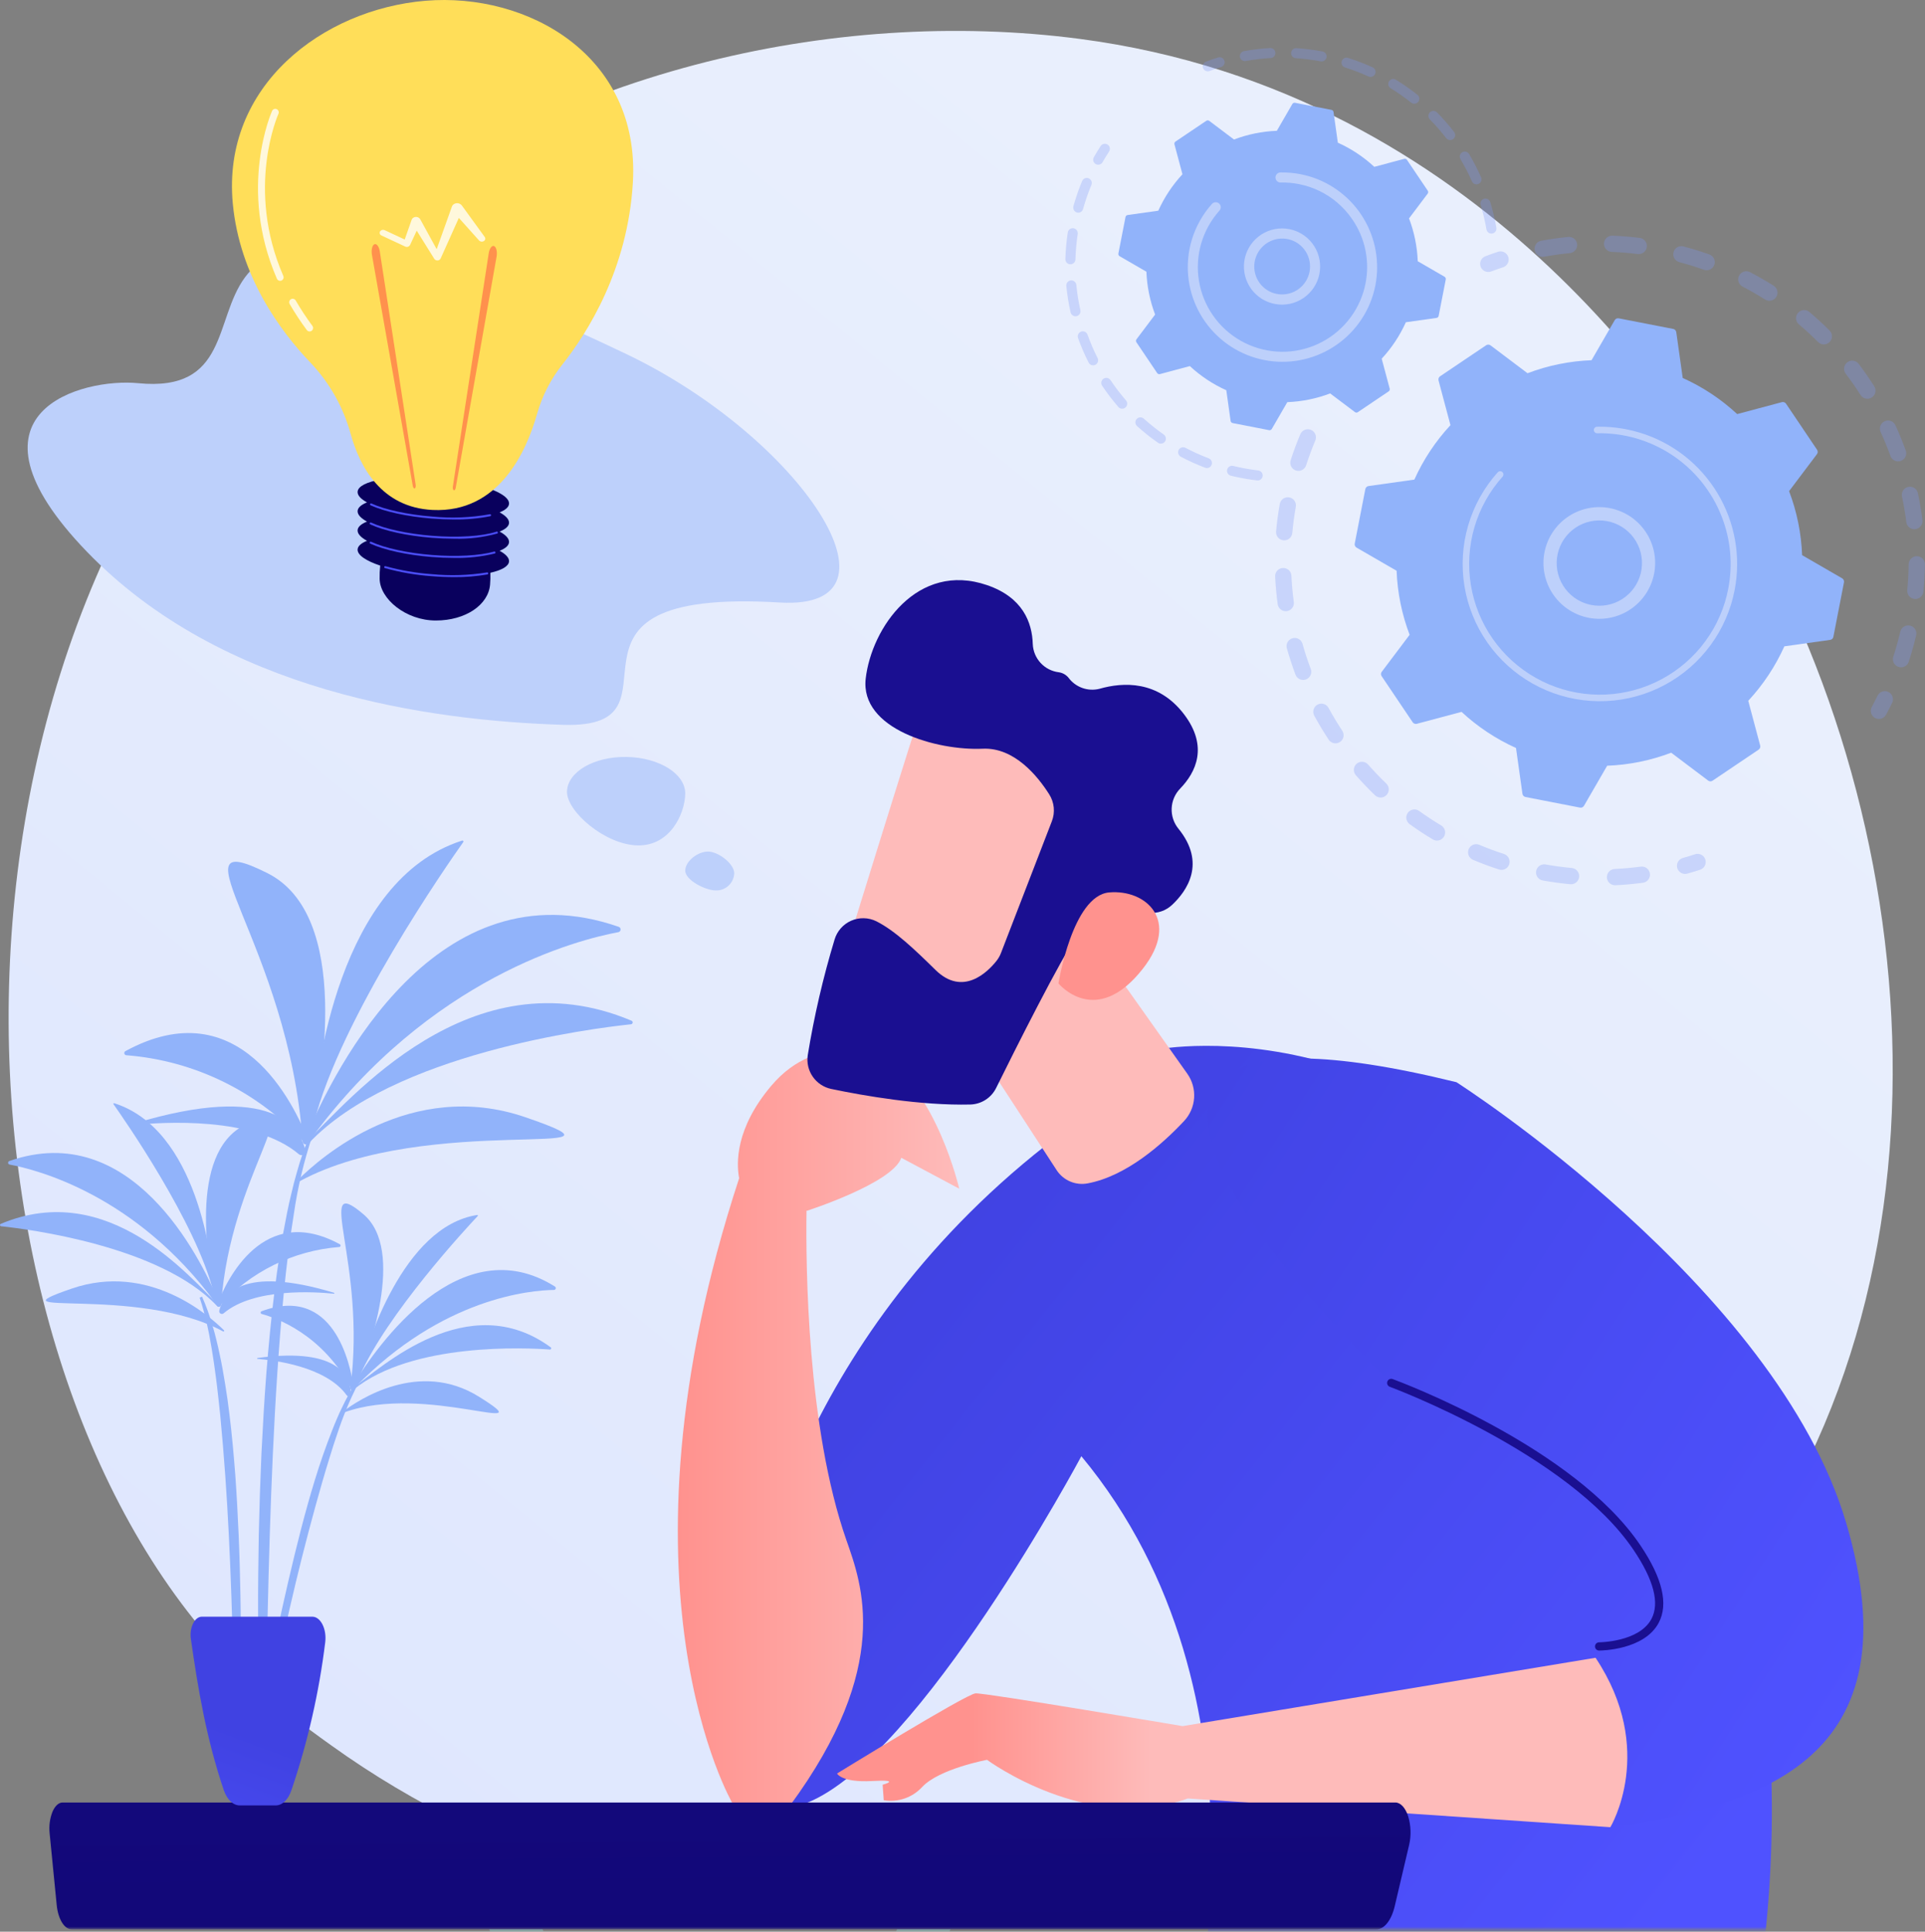 <svg width="581" height="583" viewBox="0 0 581 583" fill="none" xmlns="http://www.w3.org/2000/svg">
<rect x="0" y="0" width="581" height="583" fill="#808080" stroke="none"/>
<path d="M68.517 500.283C80.195 512.576 91.243 520.503 99.972 526.767C202.583 600.391 323.997 578.93 349.801 573.689C387.901 565.95 461.562 550.989 514.812 488.367C595.378 393.624 582.833 244.36 520.341 145.828C508.91 127.805 448.529 27.772 325.806 11.728C251.535 2.02 164.96 21.6 102.264 74.128C-29.337 184.387 -19.968 407.127 68.517 500.283Z" fill="url(#paint0_linear_1734_19007)"/>
<g opacity="0.3">
<path d="M395.426 129.652C394.845 129.477 394.22 129.523 393.672 129.782C393.123 130.04 392.689 130.492 392.454 131.052C391.379 133.61 390.4 136.252 389.543 138.906C389.444 139.213 389.406 139.536 389.432 139.858C389.458 140.179 389.547 140.493 389.694 140.78C389.84 141.067 390.042 141.323 390.288 141.532C390.534 141.741 390.818 141.899 391.125 141.999L391.171 142.013C391.788 142.198 392.452 142.135 393.022 141.836C393.592 141.536 394.021 141.025 394.218 140.413C395.032 137.892 395.963 135.382 396.983 132.952C397.108 132.654 397.174 132.335 397.175 132.013C397.177 131.69 397.115 131.37 396.993 131.072C396.871 130.773 396.691 130.501 396.465 130.272C396.238 130.043 395.968 129.86 395.67 129.736C395.591 129.703 395.509 129.675 395.426 129.652ZM389.391 150.181C389.059 150.08 388.709 150.051 388.365 150.095C388.021 150.14 387.69 150.256 387.394 150.438C387.098 150.619 386.844 150.861 386.648 151.148C386.453 151.435 386.32 151.76 386.259 152.102C385.773 154.845 385.398 157.637 385.148 160.402C385.119 160.723 385.153 161.047 385.249 161.355C385.345 161.663 385.501 161.949 385.707 162.196C385.914 162.444 386.167 162.649 386.453 162.799C386.738 162.949 387.051 163.041 387.372 163.07C387.693 163.099 388.017 163.065 388.325 162.969C388.633 162.873 388.919 162.717 389.167 162.511C389.414 162.304 389.619 162.051 389.769 161.766C389.919 161.48 390.011 161.168 390.04 160.847C390.279 158.222 390.634 155.57 391.097 152.963C391.203 152.37 391.088 151.76 390.773 151.247C390.459 150.734 389.967 150.355 389.391 150.181ZM388.026 171.528C387.65 171.414 387.251 171.392 386.864 171.465C386.478 171.537 386.114 171.701 385.804 171.944C385.494 172.186 385.246 172.499 385.082 172.857C384.919 173.215 384.843 173.607 384.862 174C384.997 176.777 385.256 179.583 385.63 182.34C385.718 182.985 386.058 183.57 386.577 183.964C386.833 184.159 387.126 184.302 387.438 184.385C387.75 184.467 388.075 184.487 388.394 184.444C388.714 184.4 389.022 184.294 389.301 184.132C389.579 183.97 389.823 183.754 390.019 183.497C390.214 183.241 390.357 182.948 390.439 182.636C390.522 182.324 390.542 181.999 390.498 181.68C390.143 179.062 389.898 176.398 389.769 173.761C389.745 173.254 389.564 172.767 389.252 172.368C388.94 171.968 388.512 171.674 388.026 171.528ZM391.469 192.649C391.048 192.522 390.6 192.511 390.173 192.616C389.745 192.722 389.354 192.94 389.04 193.249C388.726 193.557 388.5 193.944 388.387 194.369C388.274 194.795 388.277 195.243 388.396 195.667C389.151 198.345 390.029 201.023 391.008 203.626C391.238 204.236 391.7 204.73 392.294 204.999C392.887 205.268 393.563 205.29 394.173 205.061C394.783 204.831 395.277 204.369 395.546 203.775C395.815 203.182 395.838 202.506 395.608 201.896C394.678 199.424 393.842 196.881 393.127 194.335C393.015 193.937 392.804 193.574 392.515 193.279C392.225 192.984 391.865 192.767 391.469 192.649ZM399.535 212.471C399.069 212.33 398.572 212.331 398.106 212.473C397.64 212.616 397.228 212.894 396.92 213.271C396.613 213.649 396.425 214.11 396.38 214.595C396.335 215.079 396.435 215.567 396.667 215.995C397.993 218.433 399.443 220.849 400.975 223.175C401.147 223.456 401.374 223.7 401.642 223.891C401.91 224.083 402.214 224.219 402.535 224.291C402.857 224.363 403.19 224.369 403.514 224.31C403.838 224.251 404.147 224.127 404.422 223.945C404.697 223.764 404.933 223.529 405.116 223.255C405.298 222.981 405.424 222.672 405.485 222.349C405.546 222.025 405.541 221.692 405.471 221.37C405.4 221.048 405.266 220.743 405.075 220.475C403.618 218.265 402.24 215.969 400.975 213.652C400.67 213.084 400.152 212.659 399.535 212.471ZM411.784 230.014C411.273 229.859 410.726 229.875 410.224 230.059C409.723 230.243 409.296 230.586 409.007 231.035C408.718 231.484 408.583 232.015 408.623 232.547C408.662 233.08 408.875 233.585 409.227 233.986C411.062 236.074 413.011 238.109 415.017 240.034C415.488 240.48 416.117 240.722 416.766 240.707C417.414 240.692 418.031 240.42 418.48 239.952C418.929 239.483 419.175 238.856 419.163 238.207C419.151 237.558 418.883 236.94 418.417 236.489C416.51 234.659 414.659 232.726 412.917 230.742C412.616 230.398 412.223 230.145 411.785 230.014H411.784ZM496.25 261.636C495.915 261.535 495.562 261.507 495.215 261.554C492.6 261.905 489.934 262.145 487.291 262.27C486.648 262.31 486.046 262.601 485.615 263.082C485.185 263.562 484.96 264.192 484.991 264.836C485.021 265.481 485.304 266.087 485.777 266.525C486.251 266.962 486.878 267.196 487.522 267.176C490.305 267.046 493.113 266.792 495.867 266.424C496.423 266.349 496.937 266.086 497.323 265.678C497.709 265.271 497.944 264.744 497.989 264.185C498.034 263.625 497.885 263.067 497.569 262.604C497.253 262.14 496.787 261.798 496.25 261.636ZM427.606 244.396C427.05 244.229 426.453 244.264 425.921 244.495C425.388 244.727 424.955 245.139 424.697 245.66C424.44 246.18 424.375 246.775 424.514 247.338C424.654 247.902 424.988 248.398 425.458 248.739C427.712 250.367 430.064 251.916 432.449 253.344C432.726 253.509 433.033 253.619 433.352 253.666C433.671 253.713 433.996 253.697 434.309 253.619C434.622 253.54 434.916 253.401 435.175 253.209C435.434 253.016 435.653 252.775 435.819 252.498C435.985 252.221 436.094 251.915 436.141 251.596C436.189 251.276 436.172 250.951 436.094 250.638C436.015 250.325 435.876 250.031 435.684 249.772C435.491 249.513 435.25 249.294 434.973 249.129C432.708 247.773 430.473 246.302 428.334 244.756C428.113 244.597 427.868 244.475 427.607 244.397L427.606 244.396ZM474.858 262.068C474.7 262.018 474.538 261.985 474.373 261.968C471.744 261.724 469.09 261.362 466.486 260.896C465.845 260.781 465.185 260.925 464.65 261.297C464.115 261.669 463.75 262.238 463.635 262.88C463.52 263.521 463.665 264.181 464.037 264.716C464.409 265.251 464.978 265.616 465.619 265.731C468.359 266.222 471.151 266.602 473.919 266.86C474.528 266.921 475.139 266.754 475.63 266.389C476.122 266.024 476.46 265.489 476.578 264.888C476.695 264.287 476.585 263.664 476.267 263.141C475.949 262.618 475.447 262.232 474.859 262.06L474.858 262.068ZM446.244 254.884C445.642 254.701 444.992 254.757 444.43 255.039C443.867 255.321 443.435 255.809 443.221 256.401C443.008 256.994 443.03 257.645 443.283 258.221C443.536 258.798 444.001 259.255 444.581 259.499C447.139 260.58 449.781 261.564 452.427 262.424L452.477 262.44C453.096 262.624 453.762 262.557 454.332 262.254C454.902 261.951 455.329 261.436 455.522 260.82C455.715 260.204 455.658 259.537 455.363 258.963C455.068 258.389 454.558 257.954 453.945 257.753C451.43 256.935 448.923 256 446.492 254.973C446.412 254.939 446.33 254.909 446.246 254.884H446.244Z" fill="#7D97F4"/>
<path d="M513.069 257.809C512.59 257.663 512.077 257.669 511.602 257.825C510.402 258.217 509.165 258.589 507.938 258.934C507.626 259.019 507.334 259.166 507.078 259.365C506.823 259.564 506.61 259.812 506.451 260.093C506.291 260.375 506.189 260.686 506.151 261.007C506.112 261.328 506.137 261.654 506.224 261.966C506.312 262.277 506.46 262.568 506.66 262.823C506.861 263.077 507.11 263.289 507.392 263.446C507.675 263.604 507.986 263.704 508.307 263.741C508.629 263.778 508.955 263.752 509.266 263.663C510.556 263.301 511.852 262.909 513.12 262.497C513.617 262.335 514.051 262.019 514.356 261.594C514.661 261.169 514.823 260.657 514.817 260.134C514.812 259.61 514.639 259.103 514.324 258.684C514.01 258.266 513.57 257.959 513.069 257.809Z" fill="#7D97F4"/>
</g>
<g opacity="0.3">
<path d="M569.588 208.688C569.029 208.52 568.429 208.557 567.894 208.791C567.36 209.026 566.926 209.443 566.671 209.967C566.118 211.106 565.532 212.253 564.928 213.374C564.619 213.948 564.551 214.621 564.739 215.245C564.926 215.868 565.354 216.392 565.927 216.701C566.501 217.009 567.174 217.078 567.798 216.89C568.421 216.703 568.945 216.275 569.254 215.701C569.889 214.52 570.507 213.312 571.089 212.113C571.244 211.794 571.329 211.444 571.336 211.088C571.343 210.733 571.273 210.38 571.13 210.054C570.987 209.729 570.776 209.438 570.51 209.202C570.244 208.966 569.929 208.791 569.589 208.688H569.588Z" fill="#7D97F4"/>
<path d="M511.329 75.281C510.247 74.954 509.156 74.644 508.055 74.352C507.431 74.2 506.772 74.299 506.22 74.627C505.667 74.956 505.266 75.487 505.101 76.108C504.936 76.729 505.02 77.39 505.337 77.949C505.653 78.508 506.176 78.921 506.793 79.1C509.334 79.775 511.841 80.552 514.274 81.419C514.578 81.527 514.9 81.574 515.222 81.558C515.544 81.542 515.86 81.462 516.151 81.324C516.443 81.186 516.704 80.991 516.92 80.752C517.137 80.513 517.304 80.233 517.412 79.93C517.52 79.626 517.568 79.304 517.551 78.981C517.535 78.659 517.456 78.344 517.317 78.052C517.179 77.761 516.985 77.499 516.746 77.283C516.506 77.067 516.227 76.9 515.923 76.792C514.418 76.253 512.872 75.744 511.329 75.281ZM495.329 71.887C495.195 71.846 495.058 71.817 494.92 71.8C492.201 71.461 489.437 71.233 486.705 71.124C486.379 71.104 486.052 71.15 485.744 71.258C485.436 71.366 485.153 71.534 484.91 71.753C484.668 71.972 484.472 72.237 484.333 72.533C484.195 72.829 484.117 73.149 484.103 73.475C484.09 73.801 484.142 74.127 484.256 74.433C484.37 74.739 484.544 75.019 484.768 75.257C484.991 75.495 485.26 75.686 485.558 75.819C485.857 75.952 486.178 76.024 486.505 76.031C489.099 76.131 491.725 76.352 494.305 76.674C494.915 76.749 495.531 76.593 496.032 76.236C496.533 75.88 496.882 75.348 497.009 74.747C497.137 74.145 497.035 73.518 496.722 72.988C496.41 72.459 495.91 72.066 495.322 71.887H495.329ZM527.773 81.965C527.187 81.787 526.556 81.835 526.003 82.099C525.45 82.363 525.016 82.824 524.786 83.391C524.556 83.959 524.546 84.592 524.758 85.166C524.97 85.741 525.389 86.215 525.933 86.497C528.233 87.697 530.518 89.004 532.717 90.397C532.99 90.569 533.294 90.686 533.611 90.741C533.929 90.796 534.255 90.788 534.57 90.717C534.884 90.646 535.182 90.514 535.445 90.328C535.709 90.142 535.934 89.906 536.106 89.633C536.278 89.361 536.395 89.057 536.45 88.739C536.505 88.421 536.497 88.096 536.426 87.781C536.355 87.466 536.223 87.169 536.037 86.905C535.852 86.641 535.616 86.417 535.343 86.245C533.027 84.78 530.623 83.398 528.199 82.137C528.061 82.065 527.916 82.007 527.767 81.963L527.773 81.965ZM474.273 71.598C473.966 71.505 473.644 71.474 473.325 71.505C470.6 71.772 467.854 72.158 465.162 72.653C464.521 72.77 463.954 73.138 463.584 73.674C463.214 74.211 463.073 74.872 463.191 75.513C463.309 76.153 463.676 76.721 464.213 77.09C464.749 77.46 465.41 77.602 466.051 77.484C468.606 77.014 471.214 76.647 473.802 76.395C474.369 76.341 474.9 76.091 475.304 75.689C475.708 75.286 475.959 74.756 476.014 74.189C476.07 73.621 475.927 73.052 475.609 72.579C475.291 72.106 474.819 71.758 474.273 71.594V71.598ZM545.249 93.68C544.708 93.516 544.126 93.543 543.603 93.757C543.08 93.972 542.646 94.36 542.376 94.857C542.105 95.354 542.015 95.929 542.119 96.485C542.224 97.041 542.517 97.544 542.949 97.909C544.931 99.582 546.868 101.364 548.709 103.209C548.936 103.442 549.207 103.627 549.506 103.755C549.805 103.882 550.127 103.949 550.452 103.951C550.778 103.953 551.1 103.891 551.401 103.767C551.702 103.644 551.975 103.462 552.205 103.232C552.435 103.002 552.617 102.728 552.741 102.427C552.864 102.127 552.927 101.804 552.925 101.479C552.922 101.154 552.856 100.832 552.728 100.533C552.601 100.233 552.415 99.963 552.182 99.736C550.244 97.798 548.204 95.921 546.118 94.159C545.864 93.942 545.568 93.779 545.249 93.68ZM559.737 108.948C559.24 108.797 558.709 108.808 558.219 108.979C557.729 109.149 557.306 109.47 557.01 109.896C556.713 110.322 556.56 110.83 556.57 111.349C556.581 111.867 556.755 112.369 557.069 112.783C558.641 114.856 560.145 117.018 561.538 119.211C561.711 119.483 561.936 119.718 562.2 119.904C562.463 120.089 562.761 120.221 563.076 120.291C563.391 120.361 563.716 120.369 564.034 120.314C564.352 120.258 564.656 120.14 564.928 119.968C565.2 119.795 565.436 119.57 565.621 119.306C565.807 119.042 565.938 118.744 566.009 118.429C566.079 118.115 566.086 117.789 566.031 117.471C565.975 117.154 565.858 116.85 565.685 116.578C564.219 114.27 562.637 111.994 560.985 109.814C560.672 109.398 560.234 109.094 559.736 108.945L559.737 108.948ZM570.552 127.01C570.099 126.873 569.617 126.87 569.163 127.001C568.709 127.132 568.302 127.391 567.991 127.747C567.68 128.103 567.479 128.542 567.412 129.01C567.344 129.477 567.413 129.955 567.61 130.385C568.695 132.752 569.692 135.185 570.573 137.633C570.682 137.936 570.851 138.215 571.068 138.453C571.285 138.692 571.547 138.885 571.839 139.022C572.131 139.159 572.447 139.238 572.769 139.253C573.092 139.268 573.414 139.219 573.717 139.11C574.02 139 574.299 138.832 574.538 138.615C574.776 138.398 574.969 138.135 575.107 137.843C575.244 137.551 575.322 137.235 575.337 136.913C575.352 136.591 575.303 136.269 575.194 135.966C574.267 133.396 573.218 130.829 572.076 128.338C571.931 128.02 571.72 127.737 571.457 127.507C571.194 127.278 570.885 127.107 570.551 127.007L570.552 127.01ZM577.169 147C576.76 146.876 576.327 146.862 575.911 146.957C575.495 147.053 575.112 147.255 574.798 147.544C574.484 147.832 574.25 148.198 574.121 148.605C573.991 149.011 573.969 149.444 574.058 149.862C574.599 152.408 575.037 155.004 575.358 157.581C575.398 157.901 575.501 158.21 575.66 158.49C575.82 158.77 576.033 159.016 576.287 159.214C576.542 159.412 576.833 159.558 577.144 159.644C577.455 159.729 577.78 159.753 578.1 159.713C578.42 159.673 578.729 159.57 579.009 159.41C579.29 159.251 579.536 159.038 579.734 158.783C579.932 158.529 580.078 158.237 580.163 157.926C580.249 157.615 580.272 157.291 580.232 156.971C579.892 154.257 579.432 151.521 578.862 148.842C578.771 148.41 578.566 148.012 578.268 147.687C577.97 147.362 577.591 147.124 577.169 146.997V147ZM579.237 167.963C578.873 167.853 578.488 167.83 578.113 167.894C577.738 167.959 577.383 168.109 577.076 168.334C576.769 168.559 576.518 168.852 576.344 169.19C576.169 169.528 576.076 169.902 576.07 170.283C576.036 172.883 575.891 175.507 575.638 178.096C575.607 178.417 575.639 178.741 575.733 179.049C575.827 179.358 575.98 179.645 576.185 179.894C576.39 180.143 576.642 180.349 576.927 180.501C577.211 180.653 577.523 180.747 577.844 180.779C578.165 180.81 578.489 180.778 578.798 180.684C579.106 180.59 579.393 180.436 579.642 180.231C579.891 180.026 580.098 179.774 580.25 179.49C580.401 179.205 580.496 178.894 580.527 178.573C580.793 175.847 580.946 173.08 580.981 170.348C580.989 169.814 580.823 169.293 580.508 168.862C580.194 168.431 579.747 168.114 579.237 167.96V167.963ZM576.651 188.854C576.603 188.839 576.551 188.827 576.504 188.815C575.87 188.665 575.203 188.773 574.649 189.115C574.095 189.457 573.699 190.005 573.549 190.639C573.108 192.502 572.604 194.374 572.049 196.203C571.849 196.865 571.642 197.524 571.428 198.178C571.327 198.484 571.288 198.808 571.313 199.13C571.338 199.452 571.426 199.766 571.572 200.054C571.718 200.342 571.92 200.598 572.165 200.808C572.411 201.018 572.695 201.178 573.002 201.278C573.309 201.382 573.633 201.424 573.956 201.401C574.279 201.378 574.594 201.291 574.883 201.144C575.172 200.997 575.429 200.795 575.638 200.547C575.847 200.3 576.005 200.014 576.102 199.705C576.327 199.016 576.544 198.323 576.755 197.627C577.336 195.703 577.866 193.733 578.33 191.774C578.476 191.164 578.383 190.522 578.071 189.979C577.76 189.435 577.252 189.032 576.652 188.851L576.651 188.854Z" fill="#7D97F4"/>
<path d="M453.603 75.97C453.119 75.824 452.603 75.831 452.124 75.989C450.861 76.406 449.584 76.858 448.324 77.332C447.714 77.562 447.22 78.025 446.951 78.619C446.682 79.213 446.66 79.889 446.89 80.499C447.12 81.109 447.583 81.603 448.177 81.871C448.77 82.14 449.447 82.162 450.057 81.932C451.251 81.482 452.465 81.053 453.664 80.656C454.159 80.492 454.59 80.175 454.892 79.749C455.195 79.324 455.355 78.814 455.348 78.292C455.34 77.77 455.167 77.264 454.853 76.847C454.539 76.43 454.1 76.124 453.601 75.973L453.603 75.97Z" fill="#7D97F4"/>
</g>
<path d="M448.543 104.201C448.741 104.067 448.975 103.999 449.214 104.005C449.453 104.012 449.684 104.092 449.875 104.236L461.034 112.644C467.218 110.292 473.745 108.965 480.357 108.714L487.349 96.628C487.468 96.421 487.649 96.257 487.867 96.158C488.084 96.059 488.327 96.03 488.562 96.076L505.012 99.276C505.246 99.322 505.46 99.439 505.625 99.613C505.789 99.786 505.895 100.006 505.929 100.243L507.873 114.07C513.907 116.786 519.458 120.467 524.308 124.97L537.808 121.37C538.038 121.308 538.283 121.32 538.506 121.404C538.73 121.488 538.922 121.64 539.056 121.838L548.422 135.738C548.555 135.936 548.624 136.171 548.617 136.409C548.611 136.648 548.53 136.879 548.387 137.07L539.979 148.228C542.33 154.412 543.658 160.939 543.909 167.551L555.995 174.543C556.202 174.662 556.366 174.843 556.465 175.061C556.564 175.278 556.592 175.521 556.547 175.756L553.347 192.206C553.301 192.44 553.183 192.655 553.01 192.819C552.836 192.983 552.616 193.09 552.38 193.123L538.553 195.067C535.837 201.101 532.155 206.653 527.653 211.502L531.253 225.002C531.314 225.233 531.302 225.477 531.218 225.701C531.134 225.924 530.983 226.116 530.785 226.25L516.885 235.616C516.687 235.749 516.452 235.818 516.213 235.812C515.974 235.805 515.743 235.725 515.553 235.581L504.395 227.173C498.21 229.525 491.683 230.852 485.072 231.103L478.08 243.189C477.96 243.395 477.779 243.56 477.561 243.659C477.344 243.758 477.101 243.786 476.867 243.741L460.417 240.541C460.182 240.495 459.968 240.377 459.803 240.204C459.639 240.031 459.533 239.81 459.5 239.574L457.556 225.747C451.521 223.031 445.97 219.35 441.121 214.847L427.621 218.447C427.39 218.509 427.146 218.497 426.922 218.413C426.698 218.329 426.506 218.178 426.373 217.98L417.007 204.08C416.873 203.882 416.805 203.647 416.811 203.408C416.817 203.169 416.898 202.939 417.042 202.748L425.45 191.589C423.098 185.404 421.771 178.878 421.52 172.266L409.434 165.274C409.227 165.154 409.062 164.973 408.963 164.756C408.864 164.538 408.836 164.295 408.882 164.061L412.082 147.612C412.127 147.377 412.245 147.163 412.418 146.998C412.592 146.834 412.812 146.727 413.049 146.694L426.876 144.75C429.591 138.716 433.273 133.165 437.776 128.316L434.176 114.816C434.114 114.585 434.126 114.341 434.21 114.117C434.293 113.893 434.445 113.701 434.643 113.568L448.543 104.201Z" fill="#91B3FA"/>
<path d="M487.571 153.773C483.394 152.511 478.891 152.918 475.009 154.909C471.126 156.899 468.166 160.318 466.752 164.445C465.338 168.573 465.58 173.088 467.427 177.041C469.273 180.994 472.581 184.077 476.654 185.642C480.727 187.206 485.247 187.131 489.266 185.43C493.284 183.73 496.486 180.538 498.199 176.526C499.912 172.513 500.003 167.992 498.451 163.914C496.9 159.836 493.827 156.519 489.88 154.66C489.133 154.308 488.362 154.011 487.571 153.773ZM479.001 182.273C478.389 182.087 477.791 181.858 477.212 181.586C474.199 180.163 471.856 177.628 470.673 174.513C469.49 171.399 469.561 167.947 470.87 164.883C472.18 161.82 474.626 159.383 477.694 158.085C480.763 156.787 484.215 156.73 487.325 157.924C490.435 159.118 492.961 161.472 494.372 164.49C495.784 167.508 495.97 170.956 494.892 174.108C493.815 177.261 491.557 179.873 488.593 181.395C485.63 182.918 482.192 183.232 479.001 182.273Z" fill="#BDD0FB"/>
<path d="M494.932 130.582C493.573 130.171 492.194 129.829 490.8 129.558C490.359 129.472 489.916 129.393 489.471 129.321C487.285 128.967 485.074 128.788 482.859 128.786H482.769H482.513C482.347 128.786 482.181 128.786 482.013 128.793C481.753 128.798 481.505 128.906 481.325 129.094C481.144 129.282 481.046 129.534 481.051 129.794C481.056 130.055 481.165 130.302 481.352 130.483C481.54 130.663 481.792 130.762 482.052 130.757C490.123 130.597 498.048 132.913 504.762 137.394C511.476 141.875 516.656 148.306 519.604 155.82C522.354 162.791 523.048 170.404 521.604 177.758C521.346 179.087 521.02 180.403 520.628 181.7C518.908 187.349 515.941 192.541 511.946 196.891C507.952 201.242 503.032 204.64 497.549 206.835C492.066 209.031 486.16 209.967 480.267 209.576C474.374 209.185 468.644 207.476 463.499 204.574C458.355 201.673 453.927 197.655 450.543 192.814C447.158 187.974 444.904 182.436 443.945 176.608C442.987 170.78 443.349 164.811 445.004 159.142C446.66 153.473 449.567 148.248 453.511 143.852C453.608 143.745 453.68 143.618 453.721 143.48C453.787 143.266 453.777 143.036 453.693 142.828C453.61 142.621 453.459 142.448 453.264 142.338C453.069 142.228 452.842 142.188 452.622 142.225C452.401 142.261 452.2 142.372 452.05 142.539C447.909 147.153 444.856 152.639 443.117 158.591C441.378 164.543 440.998 170.809 442.004 176.928C443.01 183.047 445.377 188.861 448.93 193.943C452.483 199.025 457.131 203.245 462.532 206.291C467.933 209.336 473.949 211.131 480.137 211.542C486.324 211.952 492.524 210.969 498.28 208.663C504.037 206.358 509.202 202.79 513.396 198.222C517.589 193.655 520.704 188.204 522.509 182.272C522.92 180.911 523.262 179.53 523.534 178.135C525.494 168.074 523.655 157.645 518.372 148.862C513.09 140.079 504.74 133.565 494.934 130.581L494.932 130.582Z" fill="#BDD0FB"/>
<g opacity="0.3">
<path d="M333.906 43.455C333.592 43.361 333.256 43.37 332.948 43.482C332.64 43.595 332.377 43.804 332.198 44.078C331.498 45.156 330.812 46.27 330.173 47.389C330.064 47.563 329.991 47.756 329.959 47.959C329.927 48.161 329.936 48.367 329.986 48.566C330.036 48.764 330.126 48.951 330.249 49.114C330.373 49.277 330.529 49.413 330.707 49.515C330.885 49.616 331.081 49.68 331.285 49.703C331.488 49.727 331.694 49.709 331.89 49.65C332.087 49.592 332.269 49.494 332.426 49.364C332.584 49.233 332.713 49.071 332.807 48.889C333.416 47.823 334.066 46.761 334.738 45.732C334.867 45.535 334.949 45.31 334.976 45.076C335.004 44.842 334.976 44.604 334.895 44.382C334.814 44.161 334.683 43.961 334.511 43.799C334.339 43.637 334.132 43.518 333.906 43.45V43.455Z" fill="#7D97F4"/>
<path d="M328.446 53.769C328.087 53.661 327.7 53.69 327.361 53.851C327.021 54.011 326.754 54.292 326.609 54.638C325.753 56.693 325.001 58.79 324.357 60.92C324.224 61.367 324.093 61.817 323.965 62.269C323.871 62.656 323.927 63.065 324.122 63.412C324.318 63.76 324.638 64.019 325.018 64.139C325.406 64.248 325.82 64.198 326.171 64C326.522 63.803 326.78 63.475 326.888 63.087C327.009 62.655 327.134 62.225 327.262 61.798C327.877 59.766 328.593 57.766 329.409 55.806C329.564 55.435 329.565 55.017 329.412 54.645C329.259 54.273 328.965 53.977 328.593 53.822C328.544 53.802 328.495 53.784 328.446 53.769ZM324.212 68.94C324.143 68.919 324.071 68.903 323.999 68.891C323.601 68.831 323.196 68.931 322.872 69.17C322.548 69.409 322.332 69.766 322.271 70.164C321.868 72.828 321.628 75.513 321.553 78.206C321.548 78.406 321.582 78.604 321.653 78.79C321.724 78.976 321.831 79.146 321.968 79.291C322.245 79.583 322.626 79.753 323.028 79.764C323.431 79.775 323.821 79.626 324.113 79.35C324.405 79.073 324.575 78.692 324.586 78.289C324.658 75.72 324.887 73.158 325.271 70.617C325.326 70.257 325.249 69.89 325.054 69.582C324.86 69.274 324.561 69.046 324.212 68.94ZM323.783 84.685C323.545 84.613 323.292 84.601 323.048 84.65C322.803 84.699 322.575 84.807 322.382 84.965C322.19 85.124 322.039 85.327 321.944 85.557C321.848 85.787 321.811 86.037 321.835 86.285C322.098 88.969 322.525 91.633 323.116 94.263C323.205 94.656 323.445 94.998 323.785 95.213C324.126 95.428 324.537 95.499 324.93 95.411C325.323 95.323 325.664 95.082 325.879 94.742C326.094 94.402 326.166 93.99 326.077 93.597C325.514 91.089 325.106 88.549 324.856 85.99C324.827 85.691 324.709 85.407 324.518 85.175C324.327 84.943 324.071 84.772 323.783 84.685ZM327.238 100.054C326.969 99.973 326.683 99.969 326.412 100.041C326.14 100.113 325.894 100.259 325.701 100.463C325.508 100.666 325.375 100.92 325.317 101.195C325.259 101.469 325.279 101.755 325.373 102.019C326.285 104.555 327.351 107.033 328.566 109.438C328.75 109.795 329.066 110.064 329.447 110.187C329.828 110.311 330.243 110.279 330.6 110.098C330.958 109.917 331.229 109.602 331.355 109.222C331.481 108.842 331.452 108.427 331.273 108.068C330.114 105.775 329.097 103.413 328.228 100.994C328.148 100.771 328.017 100.57 327.845 100.407C327.673 100.244 327.465 100.122 327.238 100.054ZM334.338 114.113C334.038 114.022 333.717 114.025 333.42 114.124C333.122 114.222 332.862 114.41 332.675 114.663C332.489 114.915 332.385 115.218 332.379 115.532C332.372 115.846 332.463 116.153 332.638 116.413C334.14 118.65 335.776 120.793 337.538 122.83C337.669 122.981 337.827 123.105 338.005 123.195C338.184 123.285 338.378 123.338 338.577 123.353C338.776 123.368 338.975 123.343 339.165 123.28C339.354 123.218 339.529 123.119 339.68 122.988C339.831 122.858 339.955 122.699 340.045 122.521C340.135 122.343 340.188 122.149 340.203 121.95C340.218 121.751 340.193 121.551 340.13 121.362C340.068 121.173 339.969 120.997 339.838 120.846C338.158 118.902 336.598 116.857 335.166 114.722C334.971 114.43 334.68 114.214 334.342 114.113H334.338ZM344.638 126.02C344.308 125.92 343.954 125.936 343.634 126.064C343.314 126.193 343.048 126.426 342.878 126.726C342.708 127.026 342.646 127.375 342.701 127.716C342.757 128.056 342.926 128.367 343.182 128.598C345.181 130.403 347.289 132.082 349.495 133.626C349.659 133.741 349.843 133.822 350.037 133.865C350.232 133.908 350.433 133.912 350.629 133.877C350.825 133.843 351.013 133.77 351.181 133.663C351.349 133.556 351.494 133.417 351.608 133.253C351.723 133.09 351.804 132.906 351.847 132.711C351.89 132.517 351.894 132.316 351.859 132.12C351.825 131.923 351.752 131.736 351.645 131.568C351.538 131.4 351.399 131.255 351.235 131.14C349.132 129.668 347.122 128.067 345.216 126.346C345.051 126.197 344.855 126.086 344.641 126.021L344.638 126.02ZM357.533 135.045C357.172 134.937 356.784 134.966 356.443 135.128C356.103 135.29 355.835 135.573 355.692 135.922C355.549 136.271 355.541 136.661 355.669 137.015C355.798 137.369 356.054 137.663 356.387 137.839C358.769 139.098 361.227 140.21 363.745 141.167C364.121 141.305 364.535 141.29 364.899 141.124C365.263 140.958 365.547 140.656 365.689 140.282C365.831 139.908 365.82 139.493 365.658 139.128C365.495 138.762 365.196 138.475 364.823 138.329C362.421 137.418 360.077 136.358 357.805 135.157C357.719 135.112 357.629 135.075 357.536 135.046L357.533 135.045ZM380.024 142.04C379.939 142.015 379.851 141.996 379.762 141.986C377.544 141.723 375.34 141.341 373.162 140.843C372.831 140.769 372.506 140.693 372.184 140.613C371.797 140.528 371.392 140.597 371.056 140.806C370.719 141.015 370.478 141.348 370.383 141.733C370.288 142.117 370.348 142.524 370.549 142.865C370.75 143.207 371.076 143.456 371.458 143.56C371.802 143.644 372.147 143.726 372.494 143.803C374.776 144.326 377.083 144.726 379.407 145.003C379.784 145.047 380.163 144.949 380.47 144.728C380.778 144.506 380.991 144.178 381.069 143.807C381.146 143.436 381.082 143.05 380.889 142.724C380.696 142.398 380.388 142.156 380.025 142.045L380.024 142.04Z" fill="#7D97F4"/>
</g>
<g opacity="0.3">
<path d="M406.859 17.466C406.668 17.407 406.468 17.386 406.27 17.405C406.071 17.423 405.878 17.48 405.702 17.573C405.525 17.666 405.369 17.793 405.241 17.946C405.114 18.099 405.018 18.276 404.959 18.466C404.9 18.657 404.879 18.857 404.897 19.055C404.915 19.254 404.972 19.447 405.065 19.623C405.158 19.8 405.285 19.956 405.438 20.084C405.592 20.211 405.768 20.307 405.959 20.366C408.368 21.129 410.73 22.035 413.03 23.082C413.211 23.165 413.407 23.211 413.606 23.218C413.805 23.225 414.004 23.193 414.19 23.123C414.377 23.053 414.548 22.947 414.693 22.811C414.839 22.675 414.957 22.512 415.039 22.331C415.122 22.15 415.168 21.954 415.175 21.755C415.182 21.556 415.149 21.357 415.08 21.171C415.01 20.984 414.904 20.813 414.768 20.667C414.632 20.521 414.469 20.404 414.288 20.321C411.876 19.225 409.401 18.274 406.875 17.474L406.859 17.466ZM399.332 15.575C399.279 15.559 399.226 15.546 399.172 15.536C396.567 15.046 393.936 14.712 391.292 14.536C391.093 14.523 390.894 14.549 390.705 14.613C390.516 14.677 390.342 14.778 390.192 14.909C390.042 15.04 389.919 15.2 389.831 15.379C389.743 15.557 389.691 15.752 389.678 15.95C389.665 16.149 389.691 16.349 389.755 16.537C389.819 16.726 389.919 16.9 390.051 17.05C390.182 17.2 390.341 17.323 390.52 17.411C390.699 17.499 390.893 17.551 391.092 17.564C393.615 17.733 396.126 18.052 398.612 18.519C398.993 18.59 399.386 18.512 399.712 18.302C400.037 18.092 400.269 17.765 400.362 17.389C400.454 17.013 400.399 16.615 400.207 16.279C400.016 15.942 399.703 15.691 399.333 15.577L399.332 15.575ZM420.954 23.89C420.601 23.784 420.221 23.81 419.886 23.963C419.551 24.116 419.283 24.385 419.132 24.722C418.981 25.058 418.958 25.438 419.066 25.79C419.175 26.142 419.408 26.442 419.722 26.635C421.874 27.96 423.945 29.413 425.923 30.987C426.238 31.238 426.639 31.353 427.039 31.307C427.439 31.261 427.804 31.058 428.055 30.743C428.305 30.428 428.42 30.027 428.374 29.627C428.329 29.227 428.126 28.862 427.811 28.611C425.735 26.963 423.563 25.442 421.304 24.055C421.194 23.985 421.077 23.928 420.953 23.887L420.954 23.89ZM383.868 14.559C383.698 14.508 383.521 14.487 383.344 14.496C380.696 14.646 378.06 14.957 375.451 15.428C375.255 15.464 375.068 15.537 374.9 15.645C374.732 15.753 374.588 15.893 374.474 16.056C374.36 16.22 374.28 16.404 374.238 16.599C374.195 16.794 374.192 16.995 374.227 17.191C374.263 17.387 374.336 17.574 374.444 17.742C374.552 17.909 374.692 18.054 374.855 18.168C375.019 18.281 375.203 18.362 375.398 18.404C375.593 18.446 375.794 18.45 375.99 18.414C378.478 17.966 380.991 17.669 383.515 17.525C383.871 17.505 384.209 17.361 384.468 17.116C384.728 16.872 384.894 16.544 384.936 16.19C384.978 15.836 384.894 15.478 384.699 15.18C384.504 14.881 384.209 14.661 383.868 14.558V14.559ZM433.077 33.53C432.754 33.433 432.408 33.445 432.093 33.566C431.779 33.687 431.513 33.909 431.339 34.197C431.164 34.486 431.091 34.824 431.13 35.159C431.17 35.494 431.319 35.806 431.556 36.046C433.329 37.847 434.992 39.754 436.534 41.756C436.787 42.05 437.144 42.236 437.53 42.275C437.917 42.314 438.303 42.204 438.611 41.967C438.918 41.729 439.123 41.383 439.183 41C439.243 40.616 439.154 40.224 438.934 39.904C437.316 37.806 435.573 35.806 433.715 33.917C433.537 33.737 433.319 33.604 433.077 33.53ZM442.534 45.797C442.241 45.709 441.929 45.711 441.637 45.803C441.346 45.895 441.089 46.073 440.9 46.314C440.712 46.554 440.6 46.846 440.581 47.151C440.561 47.457 440.634 47.761 440.79 48.023C442.08 50.198 443.238 52.448 444.26 54.76C444.427 55.121 444.729 55.402 445.1 55.542C445.472 55.682 445.884 55.671 446.248 55.511C446.612 55.351 446.898 55.054 447.045 54.685C447.192 54.316 447.189 53.904 447.036 53.537C445.966 51.112 444.751 48.754 443.399 46.474C443.205 46.148 442.896 45.906 442.532 45.797H442.534ZM448.78 59.978C448.494 59.891 448.189 59.891 447.903 59.978C447.712 60.036 447.535 60.131 447.381 60.257C447.227 60.384 447.099 60.539 447.005 60.715C446.911 60.89 446.852 61.083 446.833 61.281C446.813 61.48 446.833 61.68 446.891 61.87C447.625 64.29 448.21 66.752 448.643 69.242C448.712 69.639 448.936 69.992 449.265 70.223C449.594 70.455 450.002 70.546 450.398 70.477C450.795 70.408 451.148 70.184 451.379 69.855C451.611 69.526 451.702 69.118 451.633 68.721C451.177 66.109 450.562 63.526 449.793 60.987C449.72 60.749 449.589 60.532 449.412 60.356C449.235 60.179 449.017 60.05 448.778 59.978H448.78Z" fill="#7D97F4"/>
<path d="M368.548 17.33C368.259 17.241 367.95 17.241 367.66 17.33C366.42 17.715 365.186 18.14 363.992 18.59C363.806 18.661 363.635 18.767 363.49 18.903C363.344 19.04 363.227 19.203 363.145 19.385C363.063 19.566 363.017 19.762 363.011 19.961C363.004 20.16 363.037 20.359 363.107 20.545C363.177 20.732 363.284 20.903 363.42 21.048C363.556 21.194 363.72 21.311 363.901 21.393C364.083 21.475 364.279 21.521 364.478 21.527C364.677 21.534 364.876 21.501 365.062 21.43C366.201 21 367.378 20.596 368.562 20.23C368.872 20.134 369.143 19.94 369.334 19.678C369.526 19.416 369.628 19.1 369.627 18.776C369.625 18.451 369.52 18.136 369.326 17.875C369.132 17.615 368.859 17.424 368.548 17.33Z" fill="#7D97F4"/>
</g>
<path d="M364.086 36.455C364.219 36.366 364.376 36.32 364.536 36.325C364.695 36.329 364.85 36.383 364.977 36.479L372.444 42.105C376.583 40.531 380.95 39.643 385.374 39.475L390.053 31.388C390.134 31.25 390.255 31.14 390.4 31.074C390.546 31.008 390.709 30.988 390.865 31.019L401.872 33.163C402.029 33.194 402.173 33.272 402.283 33.388C402.393 33.504 402.464 33.652 402.486 33.81L403.786 43.062C407.825 44.878 411.54 47.341 414.786 50.353L423.818 47.941C423.973 47.9 424.137 47.908 424.286 47.964C424.436 48.02 424.565 48.121 424.654 48.254L430.921 57.554C431.011 57.687 431.056 57.844 431.052 58.004C431.048 58.163 430.994 58.318 430.897 58.445L425.271 65.912C426.845 70.05 427.734 74.418 427.901 78.842L435.989 83.521C436.128 83.601 436.238 83.722 436.304 83.868C436.37 84.014 436.389 84.176 436.358 84.333L434.213 95.341C434.183 95.498 434.104 95.642 433.988 95.752C433.872 95.862 433.725 95.933 433.566 95.955L424.314 97.255C422.498 101.294 420.036 105.009 417.023 108.255L419.435 117.288C419.477 117.443 419.469 117.606 419.412 117.756C419.356 117.905 419.255 118.034 419.122 118.123L409.822 124.39C409.69 124.479 409.533 124.525 409.373 124.521C409.213 124.516 409.059 124.462 408.931 124.366L401.464 118.74C397.326 120.314 392.959 121.202 388.534 121.37L383.855 129.458C383.775 129.597 383.654 129.706 383.508 129.773C383.363 129.839 383.2 129.858 383.043 129.827L372.035 127.683C371.878 127.653 371.735 127.574 371.625 127.458C371.515 127.342 371.444 127.195 371.421 127.036L370.121 117.784C366.083 115.968 362.367 113.505 359.121 110.493L350.089 112.905C349.935 112.946 349.771 112.938 349.622 112.882C349.472 112.826 349.344 112.725 349.254 112.592L342.987 103.292C342.898 103.16 342.853 103.003 342.857 102.843C342.861 102.683 342.915 102.529 343.011 102.401L348.637 94.934C347.064 90.796 346.176 86.428 346.008 82.004L337.92 77.326C337.782 77.246 337.672 77.125 337.606 76.979C337.54 76.834 337.521 76.671 337.551 76.514L339.695 65.507C339.726 65.35 339.805 65.207 339.921 65.097C340.037 64.987 340.184 64.915 340.342 64.893L349.594 63.593C351.411 59.554 353.873 55.839 356.885 52.593L354.473 43.56C354.432 43.406 354.44 43.242 354.496 43.093C354.552 42.943 354.654 42.814 354.786 42.725L364.086 36.455Z" fill="#91B3FA"/>
<path d="M390.252 69.427C387.402 68.57 384.33 68.851 381.683 70.212C379.036 71.572 377.019 73.906 376.057 76.722C375.095 79.539 375.262 82.619 376.524 85.314C377.785 88.01 380.043 90.112 382.822 91.177C385.601 92.243 388.685 92.19 391.425 91.029C394.166 89.868 396.349 87.69 397.517 84.952C398.685 82.215 398.746 79.131 397.687 76.349C396.629 73.567 394.533 71.305 391.84 70.036C391.326 69.795 390.795 69.592 390.252 69.427ZM384.52 88.502C384.124 88.383 383.737 88.234 383.363 88.058C381.349 87.099 379.796 85.38 379.046 83.279C378.295 81.177 378.406 78.865 379.356 76.845C380.306 74.826 382.017 73.265 384.114 72.504C386.212 71.743 388.525 71.843 390.549 72.782C392.478 73.69 393.992 75.293 394.787 77.27C395.583 79.248 395.601 81.453 394.838 83.443C394.074 85.433 392.586 87.061 390.672 87.999C388.759 88.938 386.561 89.118 384.52 88.502Z" fill="#BDD0FB"/>
<path d="M395.358 53.278C394.439 53.001 393.499 52.768 392.537 52.578C390.626 52.206 388.683 52.028 386.737 52.048H386.475C386.273 52.049 386.074 52.09 385.889 52.169C385.704 52.247 385.536 52.362 385.395 52.506C385.255 52.65 385.144 52.82 385.07 53.008C384.996 53.195 384.96 53.395 384.964 53.596C384.968 53.797 385.012 53.995 385.094 54.179C385.175 54.364 385.293 54.53 385.439 54.668C385.585 54.806 385.757 54.914 385.946 54.985C386.134 55.056 386.335 55.089 386.536 55.081C388.353 55.046 390.17 55.204 391.954 55.553C392.054 55.572 392.154 55.591 392.247 55.611C396.397 56.455 400.269 58.328 403.508 61.057C405.267 62.543 406.819 64.258 408.122 66.157L408.154 66.204C408.187 66.253 408.219 66.304 408.254 66.348C410.137 69.126 411.45 72.25 412.118 75.538C412.785 78.827 412.794 82.215 412.144 85.507C411.977 86.368 411.766 87.22 411.512 88.059C410.398 91.717 408.477 95.078 405.892 97.895C403.306 100.711 400.121 102.912 396.571 104.333C393.022 105.755 389.198 106.361 385.383 106.108C381.568 105.855 377.858 104.749 374.528 102.871C371.197 100.993 368.331 98.391 366.14 95.257C363.948 92.124 362.489 88.538 361.868 84.766C361.247 80.993 361.482 77.129 362.553 73.459C363.625 69.788 365.507 66.405 368.061 63.559C368.33 63.26 368.469 62.867 368.448 62.465C368.427 62.063 368.247 61.687 367.948 61.417C367.648 61.148 367.255 61.009 366.853 61.031C366.451 61.052 366.074 61.232 365.805 61.531C363.008 64.645 360.931 68.336 359.722 72.342C359.441 73.269 359.208 74.21 359.022 75.16C357.624 82.349 359.039 89.8 362.975 95.976C366.911 102.152 373.067 106.581 380.174 108.349C387.281 110.118 394.795 109.09 401.166 105.48C407.537 101.869 412.28 95.95 414.414 88.944C414.697 88.006 414.933 87.053 415.121 86.09C416.464 79.146 415.187 71.95 411.538 65.891C407.888 59.832 402.124 55.339 395.358 53.278Z" fill="#BDD0FB"/>
<mask id="mask0_1734_19007" style="mask-type:luminance" maskUnits="userSpaceOnUse" x="8" y="172" width="560" height="411">
<path d="M567.558 172.616H8.135V582.295H567.558V172.616Z" fill="white"/>
</mask>
<g mask="url(#mask0_1734_19007)">
<path d="M54.215 859.206C98.951 810.169 209.071 703.406 330.023 659.084C340.082 655.373 348.294 647.882 352.912 638.205L371.006 600.488C371.006 600.488 459.206 579.821 513.543 636.72C513.543 636.72 510.232 690.842 441.98 710.627C378.269 729.097 189.48 804.09 78.124 888.127C76.891 889.081 75.379 889.603 73.82 889.613C72.262 889.624 70.743 889.122 69.498 888.184C60.645 881.316 55.098 872.746 52.739 866.705C52.262 865.442 52.147 864.07 52.408 862.745C52.669 861.42 53.295 860.195 54.215 859.206Z" fill="url(#paint1_linear_1734_19007)"/>
<path d="M523.128 635.995C523.128 635.995 505.136 643.868 474.291 629.61C443.446 615.352 359.581 613.932 359.581 613.932C359.581 613.932 386.751 512.244 326.373 439.492C326.373 439.492 277.743 530.516 243.566 544.102L228.258 544.802V479.865C228.258 479.865 241.24 399.702 323.358 339.839L348.925 316.796C348.925 316.796 438.825 298.671 499.961 405.913C561.097 513.155 523.128 635.995 523.128 635.995Z" fill="url(#paint2_linear_1734_19007)"/>
<path d="M223.088 355.593C222.232 351.086 221.91 340.546 232.788 327.693C247.334 310.503 265.996 319.267 265.996 319.267C282.531 328.526 289.515 358.76 289.515 358.76L272.034 349.429C269.385 357.12 243.568 365.413 243.568 365.413L243.424 365.359C243.175 382.082 243.58 430.854 255.439 464.776C260.086 478.066 269.539 502.757 238.332 545.068L221.14 544.368C221.14 544.368 182.611 478.977 223.088 355.593Z" fill="url(#paint3_linear_1734_19007)"/>
<path d="M310.479 256.463L358.354 324.063C359.861 326.193 360.586 328.778 360.405 331.381C360.224 333.984 359.148 336.444 357.361 338.345C350.911 345.23 340.034 354.932 328.308 357.145C326.531 357.49 324.692 357.3 323.024 356.597C321.356 355.895 319.934 354.712 318.94 353.2L293.479 314.117C293.479 314.117 288.605 252.725 310.479 256.463Z" fill="url(#paint4_linear_1734_19007)"/>
<path d="M278.689 212.523C277.889 213.586 251.989 297.566 251.989 297.566L300.255 311.335L336.628 235.386C336.628 235.386 292.043 194.724 278.689 212.523Z" fill="url(#paint5_linear_1734_19007)"/>
<path d="M317.473 247.855L302.109 287.638C301.776 288.504 301.312 289.313 300.734 290.038C298.155 293.274 290.656 300.898 282.35 292.738C276.058 286.557 270.127 280.876 264.477 278.038C263.299 277.461 262.008 277.148 260.696 277.123C259.384 277.097 258.082 277.358 256.881 277.888C255.681 278.419 254.611 279.205 253.746 280.193C252.882 281.18 252.244 282.345 251.877 283.605C248.417 295.033 245.717 306.677 243.795 318.461C243.453 320.743 243.996 323.068 245.313 324.963C246.629 326.857 248.62 328.177 250.877 328.652C260.702 330.708 277.847 333.708 292.869 333.352C294.504 333.305 296.095 332.812 297.47 331.926C298.845 331.04 299.951 329.794 300.669 328.324C306.228 317.087 320.19 289.193 325.444 281.762C330.274 274.931 341.181 274.97 346.744 275.494C348.018 275.616 349.302 275.465 350.512 275.051C351.723 274.637 352.831 273.97 353.763 273.094C358.197 268.932 364.138 260.54 355.678 250.117C354.26 248.381 353.531 246.183 353.631 243.943C353.731 241.703 354.653 239.578 356.22 237.975C360.903 233.114 364.781 225.355 357.386 215.607C349.551 205.279 338.959 205.839 331.821 207.889C330.112 208.314 328.315 208.223 326.657 207.63C324.999 207.037 323.553 205.967 322.501 204.554C321.764 203.647 320.71 203.053 319.552 202.893C317.455 202.634 315.517 201.641 314.082 200.09C312.647 198.539 311.807 196.529 311.712 194.418C311.528 187.89 308.712 180.303 297.938 176.604C276.889 169.374 263.045 189.51 261.287 204.784C259.529 220.058 282.796 226.599 296.608 225.968C306.18 225.53 313.24 234.308 316.672 239.739C317.431 240.935 317.898 242.292 318.038 243.702C318.177 245.111 317.983 246.534 317.473 247.855Z" fill="url(#paint6_linear_1734_19007)"/>
<path d="M319.465 296.806C319.465 296.806 323.67 270.322 334.765 269.342C345.86 268.362 356.365 277.763 344.932 292.364C330.717 310.525 319.465 296.806 319.465 296.806Z" fill="url(#paint7_linear_1734_19007)"/>
<path d="M439.579 326.615C439.579 326.615 536.079 388.163 557.207 459.615C578.335 531.067 531.051 545.131 486.031 551.46L482.643 496.897C482.643 496.897 514.18 496.897 494.062 467.071C473.944 437.245 419.881 417.362 419.881 417.362C419.881 417.362 282.903 288.124 439.579 326.615Z" fill="url(#paint8_linear_1734_19007)"/>
<path d="M482.643 498.145C483.195 498.145 496.229 498.046 500.624 489.785C503.624 484.144 501.762 476.269 495.093 466.384C474.981 436.569 422.534 417.021 420.311 416.204C420.003 416.096 419.665 416.113 419.369 416.252C419.073 416.391 418.844 416.641 418.732 416.948C418.619 417.254 418.631 417.593 418.766 417.891C418.902 418.188 419.148 418.421 419.453 418.537C419.991 418.737 473.373 438.63 493.032 467.776C499.145 476.839 500.962 483.849 498.432 488.615C494.744 495.564 482.763 495.663 482.642 495.663C482.313 495.663 481.997 495.794 481.763 496.027C481.53 496.261 481.399 496.577 481.399 496.906C481.399 497.236 481.53 497.552 481.763 497.785C481.997 498.018 482.313 498.15 482.642 498.15L482.643 498.145Z" fill="url(#paint9_linear_1734_19007)"/>
<path d="M486.032 551.465C486.032 551.465 500.132 528.165 481.563 500.324L356.936 520.958C356.936 520.958 297.28 510.864 294.427 511.069C291.574 511.274 252.639 535.256 252.639 535.256C252.639 535.256 253.947 538.037 263.212 537.524C272.477 537.011 266.395 538.645 266.395 538.645L266.731 543.325C268.85 543.676 271.023 543.491 273.053 542.788C275.083 542.085 276.905 540.886 278.354 539.3C283.527 533.8 297.908 531.132 297.908 531.132C297.908 531.132 328.476 553.718 358.508 542.79L486.032 551.465Z" fill="url(#paint10_linear_1734_19007)"/>
<path d="M304.701 944.603C305.707 944.602 306.702 944.39 307.622 943.983C309.44 943.157 310.863 941.652 311.587 939.791C312.311 937.93 312.278 935.86 311.497 934.022L156.254 564.356C155.886 563.449 155.34 562.626 154.648 561.933C153.957 561.241 153.134 560.693 152.227 560.323C151.321 559.954 150.35 559.769 149.372 559.78C148.393 559.791 147.427 559.997 146.529 560.387C144.711 561.214 143.289 562.718 142.565 564.579C141.841 566.44 141.873 568.51 142.654 570.348L297.897 940.014C298.452 941.365 299.394 942.522 300.605 943.338C301.815 944.155 303.241 944.595 304.701 944.603Z" fill="url(#paint11_linear_1734_19007)"/>
<path d="M129.814 944.602C131.274 944.593 132.698 944.153 133.908 943.337C135.118 942.52 136.06 941.364 136.615 940.014L291.857 570.348C292.639 568.511 292.671 566.44 291.947 564.579C291.223 562.718 289.8 561.214 287.982 560.387C287.085 559.997 286.118 559.79 285.14 559.779C284.161 559.768 283.19 559.952 282.284 560.322C281.377 560.692 280.554 561.24 279.863 561.932C279.171 562.625 278.626 563.449 278.257 564.356L123.013 934.022C122.232 935.86 122.2 937.93 122.924 939.791C123.648 941.652 125.071 943.157 126.888 943.983C127.81 944.391 128.807 944.602 129.814 944.602Z" fill="url(#paint12_linear_1734_19007)"/>
<path d="M14.982 553.316C14.742 551.126 15.029 548.911 15.819 546.854C16.574 545.054 17.7 544.011 18.888 544.011H421.15C422.712 544.011 424.166 545.576 425.007 548.162C425.856 550.961 425.959 553.934 425.307 556.785L420.948 575.329C419.948 579.576 417.787 582.295 415.407 582.295H21.648C19.434 582.295 17.531 579.209 17.111 574.936L14.982 553.316Z" fill="url(#paint13_linear_1734_19007)"/>
</g>
<path d="M188.973 106.82C241.636 131.962 276.235 184.285 235.34 181.842C158.565 177.257 210.383 220.018 170.005 218.76C129.627 217.502 67.125 208.89 26.229 166.513C-14.667 124.136 25.085 114.007 41.662 115.647C96.237 121.049 24.014 28.067 188.973 106.82Z" fill="#BDD0FB"/>
<path d="M206.815 239.58C206.705 245.544 202.315 255.331 192.463 255.15C182.611 254.969 171.021 244.886 171.131 238.922C171.241 232.958 179.318 228.272 189.172 228.453C199.026 228.634 206.924 233.617 206.815 239.58Z" fill="#BDD0FB"/>
<path d="M221.606 263.615C221.532 265.046 220.893 266.39 219.829 267.35C218.766 268.311 217.364 268.811 215.933 268.74C212.853 268.683 206.762 265.614 206.816 262.726C206.87 259.838 210.689 256.952 213.769 257.009C216.849 257.066 221.66 260.727 221.606 263.615Z" fill="#BDD0FB"/>
<path d="M107.936 154.187C108.016 153.187 109.036 152.321 110.769 151.626C108.889 150.589 107.849 149.478 107.936 148.388C108.202 145.088 118.646 143.241 131.266 144.258C143.886 145.275 153.899 148.774 153.632 152.072C153.551 153.072 152.532 153.938 150.799 154.633C152.679 155.67 153.719 156.781 153.632 157.871C153.551 158.871 152.532 159.737 150.799 160.431C152.679 161.468 153.719 162.579 153.632 163.669C153.551 164.669 152.532 165.535 150.799 166.23C152.679 167.267 153.719 168.378 153.632 169.468C153.515 170.927 151.403 172.101 147.996 172.868C148.039 174.057 148.011 175.247 147.91 176.432C147.417 182.51 140.58 187.275 131.538 187.275C122.496 187.275 114.67 180.775 114.581 174.681C114.554 173.353 114.613 172.024 114.758 170.703C110.432 169.258 107.797 167.494 107.935 165.782C108.015 164.782 109.035 163.916 110.768 163.221C108.888 162.184 107.848 161.073 107.935 159.983C108.015 158.983 109.035 158.116 110.768 157.422C108.888 156.389 107.848 155.277 107.936 154.187Z" fill="url(#paint14_linear_1734_19007)"/>
<path d="M137.104 174.181C140.459 174.217 143.81 173.943 147.114 173.363C147.194 173.348 147.264 173.302 147.31 173.235C147.355 173.168 147.372 173.086 147.357 173.006C147.342 172.927 147.296 172.857 147.229 172.811C147.162 172.765 147.08 172.748 147 172.763C141.488 173.651 135.885 173.829 130.327 173.29C125.598 172.951 120.914 172.143 116.344 170.878C116.306 170.867 116.266 170.864 116.226 170.868C116.187 170.872 116.148 170.884 116.114 170.904C116.079 170.923 116.048 170.949 116.023 170.98C115.998 171.011 115.979 171.046 115.968 171.084C115.957 171.123 115.954 171.163 115.958 171.202C115.962 171.242 115.974 171.28 115.993 171.315C116.013 171.35 116.038 171.381 116.069 171.406C116.1 171.431 116.136 171.449 116.174 171.46C120.782 172.736 125.505 173.551 130.274 173.894C132.625 174.09 134.919 174.181 137.104 174.181Z" fill="url(#paint15_linear_1734_19007)"/>
<path d="M137.041 168.38C141.179 168.472 145.31 168.024 149.331 167.048C149.409 167.026 149.474 166.974 149.513 166.904C149.552 166.834 149.562 166.751 149.54 166.674C149.518 166.596 149.466 166.531 149.396 166.492C149.326 166.453 149.243 166.443 149.165 166.465C144.792 167.71 137.75 168.096 130.328 167.498C122.986 166.906 116.137 165.416 112.01 163.512C111.937 163.479 111.854 163.475 111.778 163.503C111.703 163.531 111.642 163.588 111.608 163.661C111.574 163.734 111.571 163.817 111.599 163.893C111.627 163.968 111.683 164.03 111.756 164.063C115.945 165.995 122.869 167.505 130.278 168.102C132.59 168.289 134.867 168.38 137.041 168.38Z" fill="url(#paint16_linear_1734_19007)"/>
<path d="M137.103 162.585C141.475 162.709 145.84 162.183 150.057 161.026C150.134 161.001 150.197 160.947 150.234 160.875C150.27 160.803 150.276 160.72 150.251 160.644C150.226 160.568 150.171 160.504 150.1 160.468C150.028 160.432 149.945 160.425 149.869 160.45C145.559 161.871 138.254 162.337 130.327 161.699C122.986 161.107 116.137 159.617 112.009 157.713C111.936 157.68 111.853 157.676 111.777 157.704C111.702 157.732 111.641 157.789 111.607 157.862C111.573 157.935 111.57 158.018 111.598 158.094C111.626 158.169 111.682 158.231 111.755 158.264C115.944 160.196 122.869 161.706 130.277 162.303C132.625 162.492 134.921 162.585 137.103 162.585Z" fill="url(#paint17_linear_1734_19007)"/>
<path d="M137.064 156.783C140.726 156.836 144.383 156.504 147.975 155.791C148.054 155.774 148.122 155.726 148.166 155.658C148.209 155.591 148.223 155.508 148.206 155.43C148.188 155.351 148.141 155.283 148.073 155.24C148.005 155.197 147.923 155.182 147.845 155.199C142.066 156.245 136.171 156.481 130.327 155.899C123.051 155.312 116.238 153.839 112.103 151.956C112.03 151.923 111.947 151.92 111.872 151.948C111.796 151.977 111.735 152.034 111.702 152.107C111.669 152.18 111.666 152.264 111.694 152.339C111.722 152.414 111.779 152.475 111.852 152.508C116.047 154.418 122.935 155.908 130.278 156.503C132.6 156.691 134.883 156.783 137.064 156.783Z" fill="url(#paint18_linear_1734_19007)"/>
<path d="M162.101 124.916C163.637 119.487 166.234 114.416 169.743 109.996C177.255 100.528 189.51 81.275 191.018 54.996C193.212 16.773 159.312 -2.365 128.378 0.233C97.444 2.831 66.92 25.864 70.261 61.423C72.317 83.303 84.561 99.9 93.682 109.43C99.452 115.495 103.628 122.894 105.838 130.967C108.574 140.847 115.087 153.159 130.565 153.909C150.591 154.881 158.912 136.212 162.101 124.916Z" fill="#FFDE59"/>
<path d="M125.454 146.287L114.63 75.887C114.406 74.433 113.69 73.456 113.03 73.705C112.37 73.954 112.018 75.336 112.241 76.79C112.247 76.829 112.255 76.877 112.262 76.915L124.591 146.66C124.684 147.184 124.95 147.516 125.186 147.4C125.422 147.284 125.527 146.795 125.454 146.287Z" fill="#FF914D"/>
<path d="M136.681 146.846L147.506 76.446C147.73 74.992 148.445 74.015 149.106 74.264C149.767 74.513 150.118 75.895 149.895 77.349C149.889 77.388 149.881 77.436 149.874 77.474L137.545 147.219C137.452 147.743 137.186 148.075 136.95 147.959C136.714 147.843 136.607 147.354 136.681 146.846Z" fill="#FF914D"/>
<path opacity="0.79" d="M114.703 69.843C114.858 69.624 115.085 69.466 115.346 69.398C115.606 69.331 115.881 69.358 116.124 69.474L122.151 72.29L124.243 66.329C124.306 66.162 124.405 66.01 124.531 65.882C124.657 65.755 124.809 65.656 124.976 65.591C125.302 65.45 125.668 65.43 126.007 65.534C126.347 65.639 126.638 65.862 126.828 66.162L126.838 66.181L131.794 75.218L136.394 62.353L136.402 62.332C136.53 61.993 136.779 61.713 137.102 61.547C137.473 61.343 137.905 61.275 138.321 61.357C138.737 61.439 139.112 61.665 139.378 61.995L146.307 71.534C146.374 71.628 146.421 71.734 146.444 71.846C146.468 71.959 146.469 72.075 146.446 72.187C146.423 72.3 146.377 72.407 146.311 72.501C146.245 72.595 146.161 72.674 146.063 72.734C145.837 72.883 145.566 72.949 145.297 72.92C145.028 72.891 144.777 72.768 144.589 72.574L138.489 65.768L132.996 78.006V78.016C132.896 78.227 132.725 78.395 132.512 78.49C132.267 78.609 131.988 78.636 131.725 78.568C131.461 78.5 131.231 78.341 131.074 78.118L125.774 69.612L123.774 73.912L123.756 73.95C123.741 73.982 123.724 74.012 123.706 74.041C123.551 74.261 123.324 74.419 123.064 74.486C122.804 74.554 122.529 74.527 122.287 74.41L115.133 71.067C115.018 71.023 114.913 70.954 114.828 70.866C114.742 70.777 114.676 70.671 114.635 70.555C114.594 70.438 114.579 70.314 114.591 70.192C114.602 70.069 114.641 69.95 114.703 69.843Z" fill="white"/>
<path opacity="0.79" d="M93.445 100.035C93.64 100.035 93.832 99.981 93.998 99.879C94.164 99.776 94.299 99.629 94.387 99.455C94.474 99.28 94.512 99.085 94.495 98.89C94.478 98.695 94.407 98.509 94.291 98.352C92.466 95.898 90.783 93.341 89.25 90.695C89.11 90.453 88.879 90.277 88.609 90.204C88.339 90.132 88.051 90.17 87.809 90.31C87.567 90.45 87.39 90.68 87.318 90.95C87.246 91.221 87.284 91.508 87.424 91.75C88.997 94.467 90.725 97.091 92.598 99.61C92.696 99.743 92.823 99.85 92.971 99.924C93.118 99.998 93.28 100.036 93.445 100.035Z" fill="white"/>
<path opacity="0.79" d="M84.542 84.755C84.717 84.754 84.889 84.711 85.043 84.628C85.197 84.544 85.328 84.424 85.424 84.278C85.52 84.132 85.578 83.964 85.593 83.79C85.607 83.615 85.579 83.44 85.509 83.28C74.033 56.852 83.937 34.572 84.039 34.35C84.156 34.095 84.166 33.805 84.069 33.543C83.971 33.281 83.774 33.069 83.52 32.952C83.394 32.895 83.258 32.862 83.12 32.857C82.981 32.852 82.843 32.874 82.713 32.922C82.451 33.02 82.239 33.218 82.122 33.472C82.016 33.702 71.71 56.797 83.575 84.121C83.657 84.309 83.793 84.469 83.964 84.582C84.136 84.694 84.337 84.754 84.542 84.755Z" fill="white"/>
<path d="M92.513 342.753C101.056 322.392 132.005 260.663 186.753 279.728C186.926 279.79 187.074 279.907 187.174 280.061C187.274 280.215 187.32 280.398 187.305 280.581C187.291 280.764 187.216 280.937 187.094 281.074C186.971 281.211 186.807 281.303 186.626 281.337C174.554 283.575 129.826 294.873 93.95 343.561C93.83 343.725 93.655 343.84 93.456 343.883C93.257 343.926 93.05 343.895 92.872 343.796C92.695 343.696 92.561 343.535 92.495 343.343C92.428 343.15 92.435 342.94 92.513 342.753Z" fill="#91B3FA"/>
<path d="M92.981 344.027C105.289 332.427 141.937 287.546 190.607 308.056C190.722 308.103 190.819 308.187 190.881 308.296C190.943 308.404 190.967 308.529 190.95 308.653C190.933 308.776 190.875 308.89 190.786 308.977C190.697 309.064 190.581 309.119 190.457 309.134C178.428 310.405 118.709 317.97 93.215 345.012C92.54 345.728 92.265 344.702 92.981 344.027Z" fill="#91B3FA"/>
<path d="M94.139 338.932C95.308 323.585 102.165 265.644 139.481 253.692C139.54 253.672 139.605 253.672 139.665 253.691C139.725 253.71 139.777 253.747 139.815 253.797C139.852 253.848 139.873 253.909 139.874 253.972C139.875 254.034 139.857 254.096 139.821 254.148C135.321 260.489 102.611 307.341 94.721 339.025C94.697 339.09 94.651 339.146 94.591 339.181C94.531 339.217 94.46 339.23 94.391 339.219C94.322 339.208 94.26 339.173 94.213 339.121C94.167 339.068 94.141 339.001 94.139 338.932Z" fill="#91B3FA"/>
<path d="M90.423 356.516C90.355 356.553 90.276 356.565 90.201 356.548C90.126 356.532 90.058 356.489 90.012 356.427C89.966 356.365 89.943 356.289 89.948 356.212C89.953 356.135 89.986 356.062 90.04 356.007C96.632 349.44 123.924 325.307 158.575 337.191C197.83 350.655 129.096 335.534 90.423 356.516Z" fill="#91B3FA"/>
<path d="M91.33 344.494C91.35 344.729 91.453 344.949 91.62 345.116C91.788 345.282 92.009 345.385 92.244 345.404C92.479 345.423 92.714 345.359 92.906 345.222C93.099 345.085 93.236 344.884 93.295 344.656C97.434 326.456 106.207 276.265 80.674 263.498C50.454 248.388 87.225 284.98 91.33 344.494Z" fill="#91B3FA"/>
<path d="M93.094 344.366C88.803 333.189 72.268 298.486 37.856 317.237C37.73 317.305 37.629 317.412 37.569 317.542C37.509 317.672 37.493 317.818 37.524 317.958C37.554 318.098 37.629 318.225 37.737 318.318C37.846 318.412 37.982 318.468 38.125 318.478C58.818 320.095 78.099 329.599 91.984 345.027C92.085 345.143 92.224 345.219 92.376 345.244C92.528 345.268 92.683 345.238 92.815 345.159C92.947 345.081 93.047 344.958 93.098 344.813C93.149 344.668 93.148 344.51 93.094 344.366Z" fill="#91B3FA"/>
<path d="M92.164 347.17C90.582 340.27 82.35 326.426 40.464 339.105C40.413 339.121 40.37 339.155 40.342 339.2C40.315 339.246 40.305 339.3 40.314 339.352C40.323 339.404 40.351 339.452 40.393 339.485C40.435 339.518 40.487 339.534 40.54 339.531C48.771 338.676 76.584 336.786 90.217 348.361C90.411 348.521 90.65 348.617 90.901 348.635C91.151 348.652 91.401 348.591 91.615 348.46C91.83 348.329 91.998 348.134 92.096 347.903C92.195 347.672 92.219 347.416 92.164 347.17Z" fill="#91B3FA"/>
<path d="M80.109 536.071L80.094 534.656V533.137L80.116 530.097L80.156 524.012L80.333 511.844C80.442 503.732 80.589 495.623 80.774 487.515C81.142 471.3 81.607 455.091 82.348 438.9C83.089 422.709 84.075 406.533 85.634 390.42C86.434 382.366 87.395 374.33 88.692 366.352C89.85 358.356 91.718 350.48 94.273 342.816L93.55 342.516C91.942 346.272 90.597 350.135 89.528 354.079L88.71 357.03C88.453 358.017 88.232 359.012 87.992 360.003L87.284 362.98L86.656 365.973C85.038 373.964 83.787 382.021 82.806 390.101C81.8 398.18 81.056 406.284 80.394 414.391C79.774 422.5 79.31 430.62 78.905 438.739C78.553 446.86 78.287 454.983 78.105 463.109C77.978 471.234 77.854 479.359 77.897 487.484C77.907 495.609 78.018 503.732 78.232 511.854L78.665 524.033L78.931 530.122L79.113 533.166L79.213 534.688C79.258 535.201 79.269 535.674 79.371 536.313L80.109 536.071Z" fill="#91B3FA"/>
<path d="M65.948 392.619C60.225 378.98 39.493 337.627 2.818 350.399C2.701 350.44 2.602 350.518 2.534 350.621C2.467 350.725 2.435 350.848 2.445 350.971C2.455 351.094 2.505 351.21 2.587 351.302C2.67 351.394 2.78 351.455 2.902 351.478C10.989 352.978 40.955 360.546 64.985 393.161C65.065 393.272 65.183 393.349 65.316 393.379C65.45 393.408 65.589 393.387 65.709 393.32C65.828 393.253 65.918 393.145 65.962 393.015C66.006 392.886 66.001 392.745 65.948 392.619Z" fill="#91B3FA"/>
<path d="M65.634 393.473C57.389 385.702 32.834 355.637 0.234 369.373C0.157 369.405 0.092 369.461 0.05 369.534C0.009 369.606 -0.008 369.69 0.004 369.773C0.015 369.856 0.054 369.933 0.114 369.991C0.174 370.049 0.251 370.086 0.334 370.095C8.392 370.947 48.398 376.014 65.476 394.129C65.93 394.61 66.114 393.923 65.634 393.473Z" fill="#91B3FA"/>
<path d="M64.86 390.059C64.077 379.778 59.483 340.959 34.485 332.959C34.445 332.945 34.401 332.944 34.361 332.957C34.32 332.969 34.285 332.994 34.26 333.028C34.234 333.062 34.22 333.103 34.22 333.145C34.219 333.188 34.232 333.229 34.257 333.264C37.268 337.511 59.182 368.897 64.469 390.123C64.483 390.169 64.513 390.208 64.555 390.233C64.596 390.259 64.644 390.269 64.692 390.261C64.74 390.253 64.783 390.228 64.814 390.191C64.844 390.154 64.861 390.107 64.86 390.059Z" fill="#91B3FA"/>
<path d="M67.347 401.838C67.393 401.863 67.446 401.871 67.497 401.86C67.548 401.849 67.593 401.82 67.624 401.778C67.656 401.737 67.671 401.685 67.667 401.633C67.663 401.581 67.641 401.532 67.604 401.495C63.188 397.095 44.904 380.932 21.693 388.896C-4.605 397.91 41.439 387.782 67.347 401.838Z" fill="#91B3FA"/>
<path d="M66.741 393.785C66.732 393.945 66.665 394.097 66.553 394.213C66.44 394.328 66.29 394.399 66.129 394.412C65.969 394.425 65.809 394.38 65.679 394.284C65.549 394.189 65.459 394.05 65.424 393.892C62.651 381.7 56.775 348.078 73.879 339.526C94.124 329.404 69.491 353.915 66.741 393.785Z" fill="#91B3FA"/>
<path d="M65.562 393.699C68.436 386.211 79.513 362.963 102.562 375.524C102.647 375.57 102.714 375.642 102.754 375.729C102.795 375.816 102.805 375.914 102.785 376.008C102.765 376.102 102.715 376.187 102.642 376.25C102.569 376.312 102.478 376.35 102.382 376.356C88.52 377.44 75.603 383.806 66.301 394.141C66.233 394.217 66.141 394.267 66.04 394.282C65.939 394.297 65.837 394.277 65.749 394.224C65.662 394.172 65.596 394.091 65.561 393.995C65.527 393.899 65.528 393.794 65.562 393.699Z" fill="#91B3FA"/>
<path d="M66.181 395.573C67.242 390.949 72.757 381.673 100.817 390.173C100.85 390.184 100.879 390.207 100.897 390.237C100.916 390.267 100.922 390.303 100.916 390.338C100.91 390.373 100.891 390.405 100.863 390.427C100.836 390.449 100.801 390.46 100.765 390.458C95.251 389.885 76.619 388.619 67.486 396.374C67.357 396.483 67.196 396.548 67.027 396.56C66.859 396.572 66.691 396.531 66.546 396.442C66.402 396.354 66.29 396.222 66.224 396.067C66.159 395.911 66.144 395.738 66.181 395.573Z" fill="#91B3FA"/>
<path d="M71.587 536.318C71.67 535.806 71.672 535.462 71.706 535.076L71.779 533.936L71.908 531.659C71.993 530.141 72.047 528.623 72.108 527.105L72.408 517.996C72.608 511.923 72.623 505.848 72.662 499.772C72.674 493.696 72.686 487.618 72.568 481.542C72.45 475.466 72.295 469.388 72.033 463.313C71.771 457.238 71.439 451.165 71.011 445.095C70.543 439.028 70.003 432.963 69.253 426.917L68.669 422.383L67.978 417.862C67.49 414.852 66.978 411.844 66.322 408.862C66.023 407.366 65.685 405.876 65.306 404.393C65.117 403.653 64.943 402.91 64.742 402.172L64.103 399.967C63.271 397.018 62.227 394.134 60.98 391.335L60.258 391.635C61.202 394.496 61.991 397.406 62.621 400.351L63.091 402.561C63.237 403.3 63.355 404.047 63.491 404.789L63.891 407.013L64.243 409.25C64.476 410.741 64.71 412.229 64.896 413.729C65.082 415.229 65.328 416.716 65.486 418.22C65.846 421.22 66.165 424.225 66.478 427.232C67.636 439.27 68.478 451.354 69.072 463.457C69.666 475.56 70.066 487.678 70.372 499.802C70.533 505.865 70.578 511.928 70.705 517.994L70.816 527.094L70.844 531.643L70.854 533.917L70.841 536.08L71.587 536.318Z" fill="#91B3FA"/>
<path d="M106.645 417.847C113.957 405.911 138.974 370.276 167.519 388.31C167.609 388.377 167.676 388.469 167.713 388.575C167.75 388.68 167.753 388.794 167.724 388.902C167.695 389.01 167.635 389.106 167.55 389.179C167.466 389.252 167.361 389.298 167.25 389.31C160.167 389.404 133.551 391.657 107.357 418.51C106.93 418.951 106.318 418.379 106.645 417.847Z" fill="#91B3FA"/>
<path d="M106.753 418.702C115.116 412.715 141.284 388.353 166.223 406.636C166.283 406.683 166.327 406.748 166.349 406.821C166.371 406.894 166.37 406.972 166.346 407.044C166.322 407.116 166.277 407.18 166.216 407.226C166.156 407.272 166.082 407.298 166.006 407.301C159.066 406.79 124.455 405.044 106.763 419.35C106.296 419.729 106.266 419.05 106.753 418.702Z" fill="#91B3FA"/>
<path d="M108.029 415.609C110.568 406.037 121.529 370.164 144.044 366.688C144.208 366.663 144.302 366.888 144.18 367.013C140.868 370.529 116.68 396.567 108.347 415.731C108.339 415.752 108.327 415.771 108.311 415.787C108.296 415.803 108.278 415.816 108.257 415.825C108.237 415.835 108.215 415.839 108.192 415.84C108.17 415.841 108.148 415.837 108.127 415.829C108.106 415.821 108.087 415.809 108.071 415.793C108.054 415.778 108.041 415.76 108.032 415.739C108.023 415.719 108.018 415.697 108.018 415.674C108.017 415.652 108.021 415.63 108.029 415.609Z" fill="#91B3FA"/>
<path d="M103.781 426.317C103.574 426.394 103.446 426.091 103.627 425.953C108.149 422.523 126.499 410.253 144.588 421.553C165.082 434.346 128.164 417.282 103.781 426.317Z" fill="#91B3FA"/>
<path d="M105.765 418.817C105.722 418.961 105.739 419.116 105.812 419.248C105.884 419.38 106.006 419.478 106.15 419.52C106.295 419.562 106.45 419.545 106.582 419.472C106.714 419.4 106.811 419.278 106.853 419.134C111.416 408.082 122.512 377.318 109.674 366.458C94.478 353.605 110.738 380.751 105.765 418.817Z" fill="#91B3FA"/>
<path d="M106.774 418.928C105.723 411.395 100.647 387.654 78.94 395.745C78.859 395.777 78.79 395.834 78.741 395.906C78.692 395.979 78.666 396.064 78.666 396.152C78.666 396.239 78.692 396.324 78.741 396.397C78.79 396.469 78.859 396.526 78.94 396.559C83.247 397.713 97.358 402.637 106.068 419.226C106.276 419.621 106.838 419.389 106.774 418.928Z" fill="#91B3FA"/>
<path d="M105.906 420.601C105.859 416.066 102.906 406.417 77.731 409.852C77.58 409.873 77.571 410.118 77.722 410.13C82.47 410.489 98.389 412.33 104.66 421.141C104.757 421.26 104.891 421.344 105.04 421.38C105.189 421.416 105.346 421.402 105.487 421.341C105.628 421.28 105.745 421.175 105.821 421.041C105.896 420.908 105.926 420.753 105.906 420.601Z" fill="#91B3FA"/>
<path d="M76.136 538.678L76.848 534.936L77.605 531.099L79.16 523.43L82.372 508.117C83.466 503.019 84.594 497.928 85.756 492.845C86.889 487.757 88.06 482.678 89.269 477.608C91.704 467.475 94.358 457.405 97.232 447.399L98.332 443.656L99.471 439.927C100.233 437.443 101.008 434.961 101.871 432.512C103.497 427.589 105.474 422.788 107.786 418.147L107.117 417.748C105.694 419.964 104.419 422.272 103.301 424.656C102.727 425.84 102.158 427.026 101.665 428.242C101.145 429.449 100.645 430.663 100.178 431.888C98.254 436.771 96.543 441.73 95.012 446.737C91.938 456.749 89.431 466.907 87.05 477.084C85.873 482.176 84.736 487.277 83.64 492.385C82.588 497.502 81.569 502.626 80.586 507.756C79.606 512.886 78.641 518.019 77.786 523.172L76.506 530.901L75.906 534.772L75.625 536.712L75.49 537.686C75.451 538.017 75.396 538.306 75.373 538.757L76.136 538.678Z" fill="#91B3FA"/>
<path d="M94.27 487.928H60.924C58.739 487.928 57.124 491.221 57.613 494.671C59.746 509.643 62.303 524.834 67.534 540.254C68.5 543.102 70.34 544.888 72.346 544.888H83.226C85.202 544.888 87.015 543.129 87.951 540.311C92.882 525.792 96.305 510.805 98.165 495.586C98.633 491.613 96.766 487.928 94.27 487.928Z" fill="url(#paint19_linear_1734_19007)"/>
<defs>
<linearGradient id="paint0_linear_1734_19007" x1="-71.321" y1="749.182" x2="439.926" y2="120.215" gradientUnits="userSpaceOnUse">
<stop stop-color="#DAE3FE"/>
<stop offset="1" stop-color="#E9EFFD"/>
</linearGradient>
<linearGradient id="paint1_linear_1734_19007" x1="81.793" y1="694.912" x2="332.479" y2="870.184" gradientUnits="userSpaceOnUse">
<stop stop-color="#CB236D"/>
<stop offset="1" stop-color="#4C246D"/>
</linearGradient>
<linearGradient id="paint2_linear_1734_19007" x1="499.224" y1="586.882" x2="255.915" y2="392.667" gradientUnits="userSpaceOnUse">
<stop stop-color="#4F52FF"/>
<stop offset="1" stop-color="#4042E2"/>
</linearGradient>
<linearGradient id="paint3_linear_1734_19007" x1="289.515" y1="431.051" x2="204.579" y2="431.051" gradientUnits="userSpaceOnUse">
<stop stop-color="#FEBBBA"/>
<stop offset="1" stop-color="#FF928E"/>
</linearGradient>
<linearGradient id="paint4_linear_1734_19007" x1="340.207" y1="181.043" x2="243.486" y2="136.88" gradientUnits="userSpaceOnUse">
<stop stop-color="#FEBBBA"/>
<stop offset="1" stop-color="#FF928E"/>
</linearGradient>
<linearGradient id="paint5_linear_1734_19007" x1="951.7" y1="324.457" x2="1074.37" y2="433.294" gradientUnits="userSpaceOnUse">
<stop stop-color="#FEBBBA"/>
<stop offset="1" stop-color="#FF928E"/>
</linearGradient>
<linearGradient id="paint6_linear_1734_19007" x1="1028.76" y1="356.176" x2="908.341" y2="356.176" gradientUnits="userSpaceOnUse">
<stop stop-color="#09005D"/>
<stop offset="1" stop-color="#1A0F91"/>
</linearGradient>
<linearGradient id="paint7_linear_1734_19007" x1="1099.4" y1="430.088" x2="1013.4" y2="352.827" gradientUnits="userSpaceOnUse">
<stop stop-color="#FEBBBA"/>
<stop offset="1" stop-color="#FF928E"/>
</linearGradient>
<linearGradient id="paint8_linear_1734_19007" x1="557.846" y1="520.603" x2="298.85" y2="353.601" gradientUnits="userSpaceOnUse">
<stop stop-color="#4F52FF"/>
<stop offset="1" stop-color="#4042E2"/>
</linearGradient>
<linearGradient id="paint9_linear_1734_19007" x1="437.661" y1="-100.647" x2="454.043" y2="309.945" gradientUnits="userSpaceOnUse">
<stop stop-color="#09005D"/>
<stop offset="1" stop-color="#1A0F91"/>
</linearGradient>
<linearGradient id="paint10_linear_1734_19007" x1="347.331" y1="-201.993" x2="293.425" y2="-201.993" gradientUnits="userSpaceOnUse">
<stop stop-color="#FEBBBA"/>
<stop offset="1" stop-color="#FF928E"/>
</linearGradient>
<linearGradient id="paint11_linear_1734_19007" x1="312.107" y1="752.191" x2="142.044" y2="752.191" gradientUnits="userSpaceOnUse">
<stop stop-color="#9CFFFB"/>
<stop offset="1" stop-color="#9BFFFA"/>
</linearGradient>
<linearGradient id="paint12_linear_1734_19007" x1="292.468" y1="752.19" x2="122.403" y2="752.19" gradientUnits="userSpaceOnUse">
<stop stop-color="#9CFFFB"/>
<stop offset="1" stop-color="#9BFFFA"/>
</linearGradient>
<linearGradient id="paint13_linear_1734_19007" x1="490.23" y1="880.872" x2="485.991" y2="303.921" gradientUnits="userSpaceOnUse">
<stop stop-color="#09005D"/>
<stop offset="1" stop-color="#1A0F91"/>
</linearGradient>
<linearGradient id="paint14_linear_1734_19007" x1="105.827" y1="138.697" x2="24.395" y2="54.878" gradientUnits="userSpaceOnUse">
<stop stop-color="#09005D"/>
<stop offset="1" stop-color="#1A0F91"/>
</linearGradient>
<linearGradient id="paint15_linear_1734_19007" x1="154.963" y1="225.511" x2="153.594" y2="-55.494" gradientUnits="userSpaceOnUse">
<stop stop-color="#4F52FF"/>
<stop offset="1" stop-color="#4042E2"/>
</linearGradient>
<linearGradient id="paint16_linear_1734_19007" x1="156.538" y1="224.855" x2="154.489" y2="-56.538" gradientUnits="userSpaceOnUse">
<stop stop-color="#4F52FF"/>
<stop offset="1" stop-color="#4042E2"/>
</linearGradient>
<linearGradient id="paint17_linear_1734_19007" x1="159.009" y1="223.864" x2="157.027" y2="-57.812" gradientUnits="userSpaceOnUse">
<stop stop-color="#4F52FF"/>
<stop offset="1" stop-color="#4042E2"/>
</linearGradient>
<linearGradient id="paint18_linear_1734_19007" x1="160.198" y1="223.191" x2="158.026" y2="-57.905" gradientUnits="userSpaceOnUse">
<stop stop-color="#4F52FF"/>
<stop offset="1" stop-color="#4042E2"/>
</linearGradient>
<linearGradient id="paint19_linear_1734_19007" x1="60.253" y1="588.235" x2="83.045" y2="526.824" gradientUnits="userSpaceOnUse">
<stop stop-color="#4F52FF"/>
<stop offset="1" stop-color="#4042E2"/>
</linearGradient>
</defs>
</svg>
